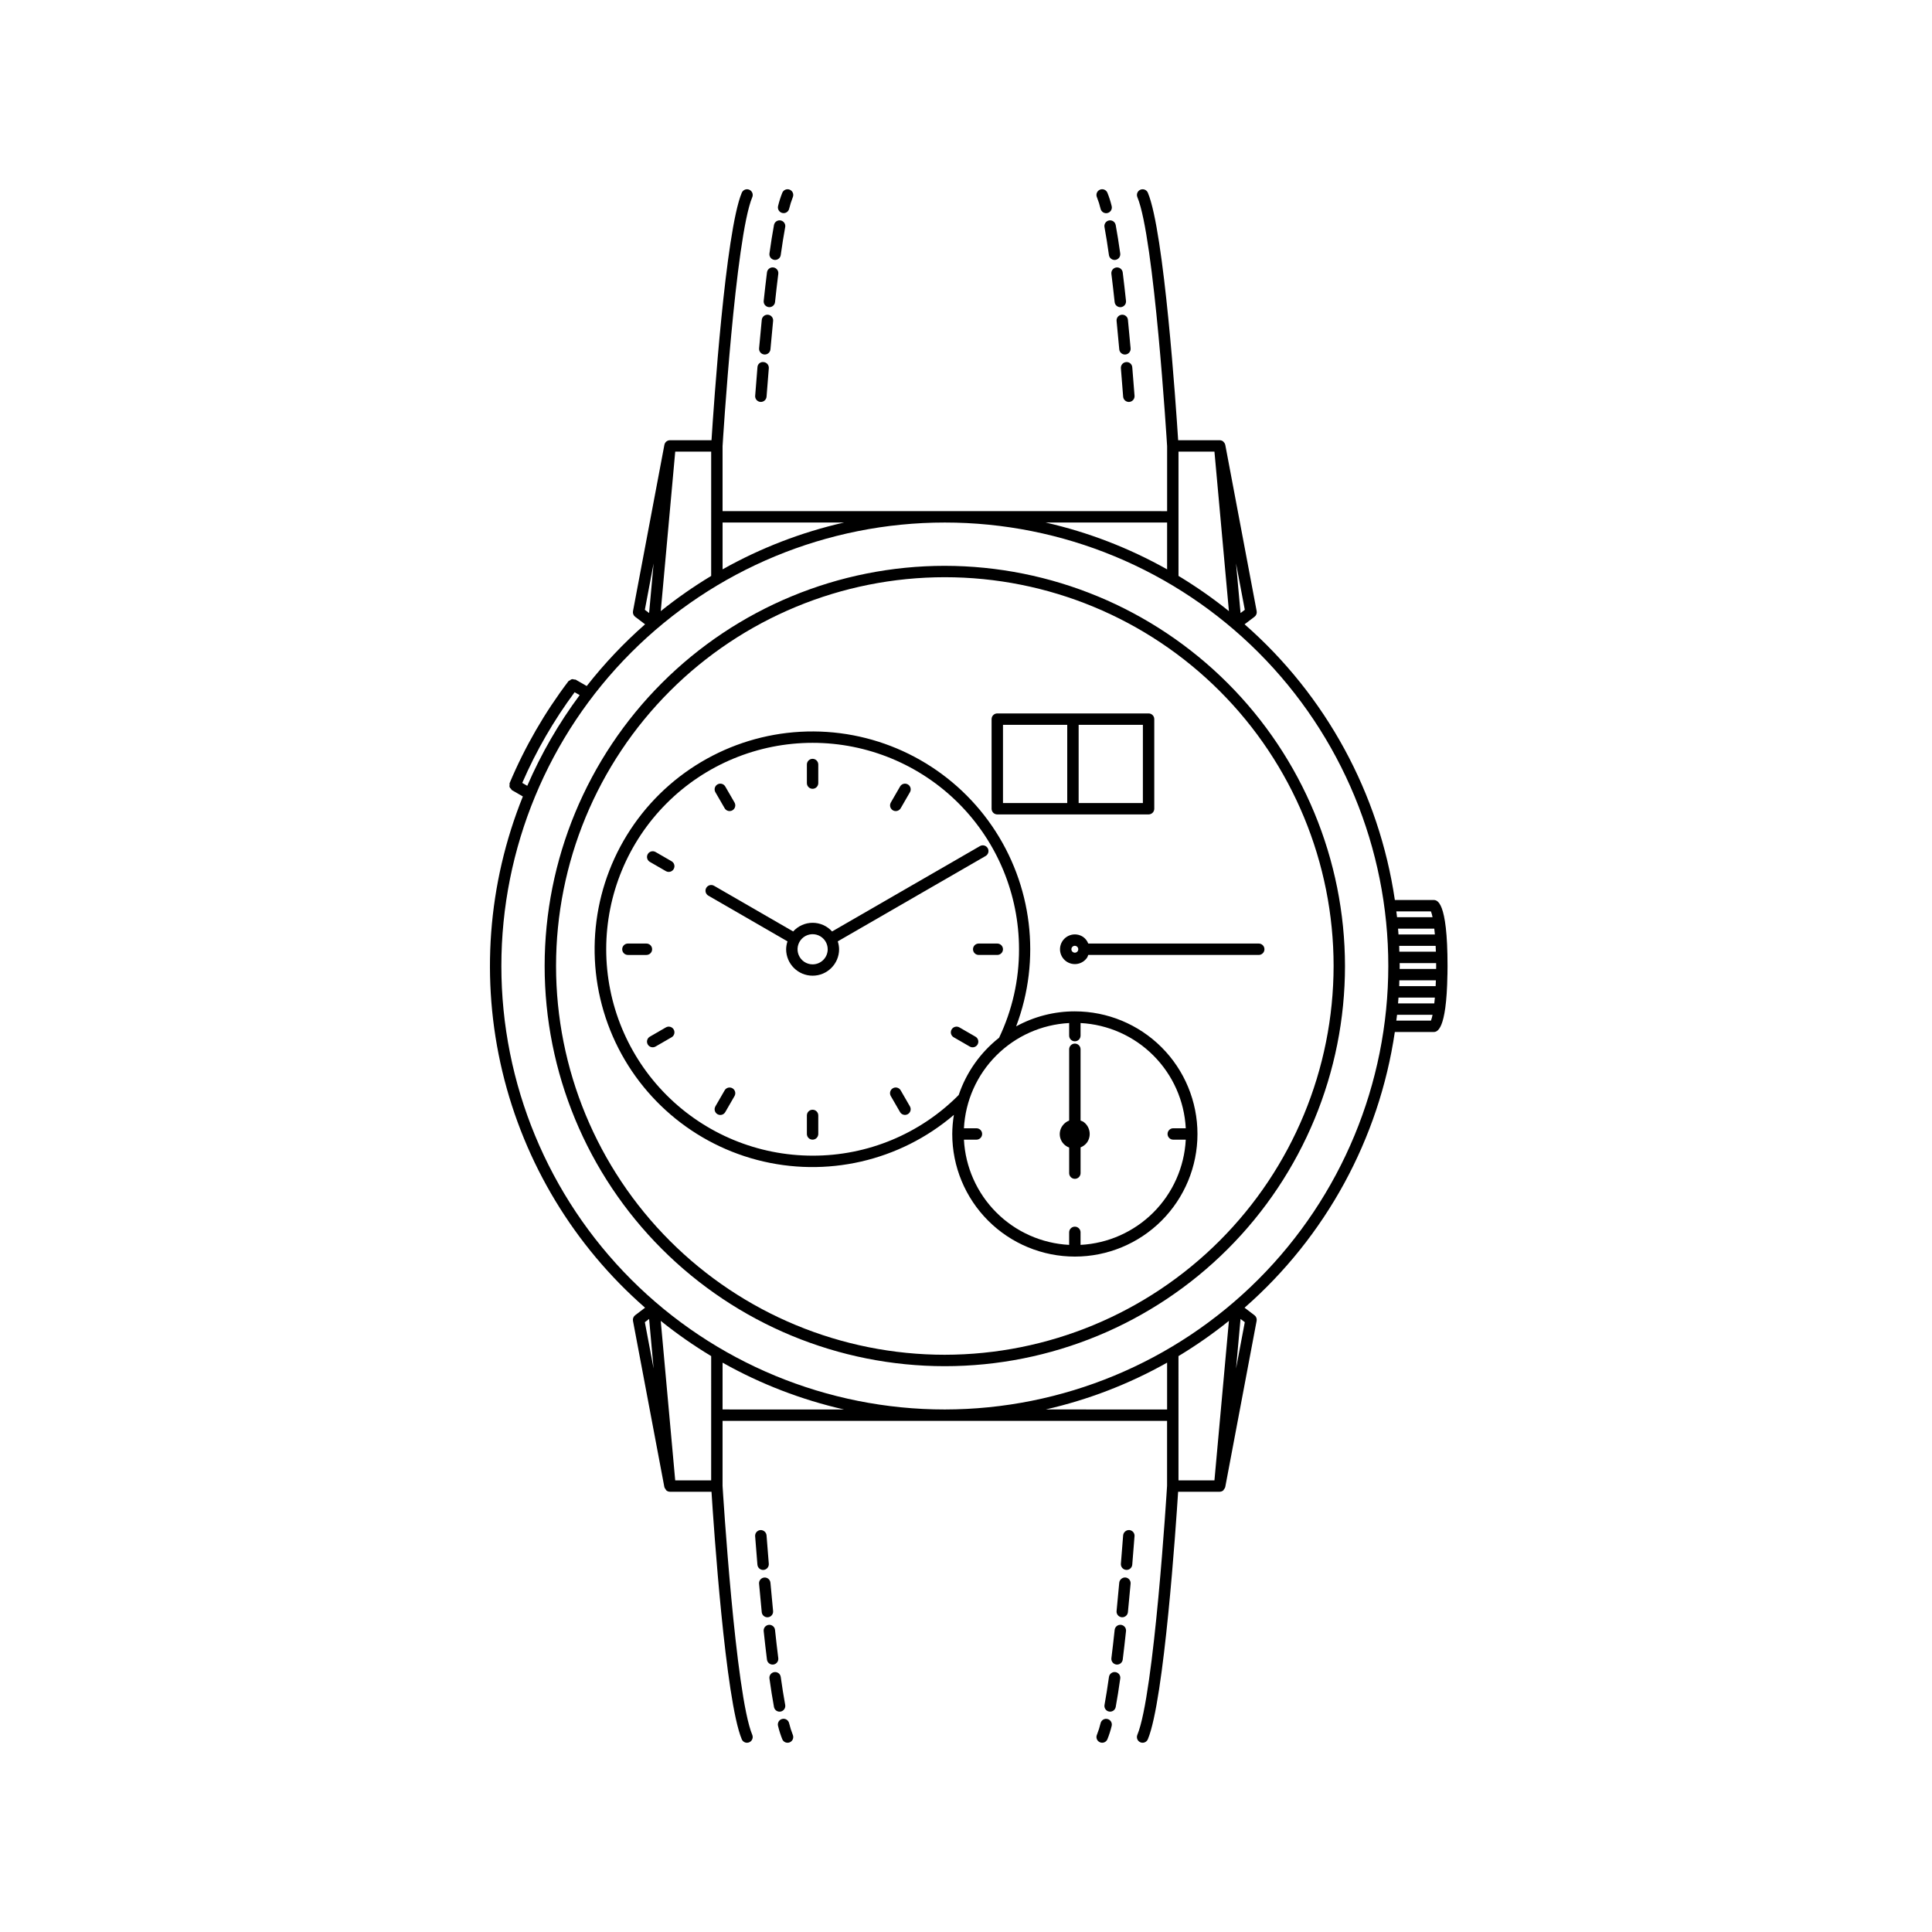 <?xml version="1.0" encoding="UTF-8"?>
<!-- Uploaded to: ICON Repo, www.svgrepo.com, Generator: ICON Repo Mixer Tools -->
<svg fill="#000000" width="800px" height="800px" version="1.1" viewBox="144 144 512 512" xmlns="http://www.w3.org/2000/svg">
 <g>
  <path d="m394.39 293.95c-28.125-0.004-55.102 11.172-74.992 31.059-19.887 19.887-31.062 46.863-31.062 74.988 0 28.129 11.172 55.102 31.062 74.992 19.887 19.887 46.863 31.062 74.988 31.062 28.129 0 55.102-11.176 74.992-31.062 19.887-19.887 31.059-46.863 31.059-74.988-0.031-28.117-11.215-55.074-31.094-74.953-19.883-19.883-46.836-31.066-74.953-31.098zm0 209.08v-0.004c-27.324 0-53.531-10.852-72.855-30.176-19.32-19.32-30.176-45.527-30.176-72.852s10.852-53.531 30.176-72.855c19.32-19.32 45.527-30.176 72.852-30.176s53.531 10.855 72.855 30.176c19.32 19.324 30.176 45.527 30.176 72.855-0.031 27.312-10.895 53.5-30.211 72.816-19.312 19.316-45.5 30.18-72.816 30.211z"/>
  <path d="m527.59 402.28c0.012-0.734 0.023-1.469 0.023-2.277 0-17.492-2.824-17.492-3.75-17.492l-10.211-0.004c-4.172-28.312-18.293-54.211-39.824-73.062l2.629-1.996v0.004c0.457-0.348 0.68-0.922 0.574-1.488l-8.32-44.074-0.004 0.004c-0.066-0.305-0.23-0.578-0.461-0.781-0.027-0.027-0.027-0.07-0.055-0.094-0.273-0.23-0.613-0.355-0.969-0.355h-11c-0.566-8.859-3.703-55.301-8.023-65.582-0.32-0.77-1.207-1.129-1.977-0.809-0.77 0.324-1.129 1.211-0.805 1.98 4.453 10.602 7.805 64.785 7.879 65.973v17.234l-117.81-0.004v-17.234c0.074-1.188 3.422-55.367 7.875-65.973v0.004c0.324-0.77-0.039-1.656-0.809-1.98-0.77-0.324-1.652 0.039-1.977 0.809-4.32 10.281-7.453 56.723-8.02 65.582h-11c-0.727 0-1.352 0.516-1.488 1.23l-8.32 44.074v-0.004c-0.105 0.566 0.117 1.141 0.574 1.488l2.629 1.992c-5.652 4.965-10.828 10.441-15.465 16.359l-2.891-1.664c-0.148-0.086-0.312-0.031-0.469-0.062-0.359-0.18-0.797-0.098-1.062 0.207-0.141 0.094-0.32 0.109-0.43 0.254v-0.004c-6.297 8.312-11.531 17.375-15.574 26.984-0.07 0.16 0.008 0.32-0.004 0.488v-0.004c-0.133 0.379 0.004 0.797 0.336 1.016 0.109 0.129 0.148 0.305 0.301 0.395l2.867 1.652h0.004c-9.336 23.152-11.23 48.637-5.43 72.914 5.805 24.281 19.02 46.148 37.816 62.578l-2.629 1.992v0.004c-0.457 0.344-0.68 0.922-0.574 1.484l8.32 44.074c0.066 0.207 0.18 0.398 0.332 0.559 0.066 0.094 0.086 0.215 0.172 0.289 0.262 0.23 0.598 0.359 0.945 0.367l0.035 0.012h11.004c0.562 8.859 3.699 55.301 8.02 65.582 0.234 0.562 0.785 0.93 1.391 0.93 0.508-0.004 0.977-0.258 1.258-0.68s0.332-0.953 0.137-1.418c-4.453-10.602-7.801-64.785-7.875-65.973v-17.234h117.8v17.234c-0.074 1.188-3.426 55.367-7.879 65.973h0.004c-0.324 0.77 0.035 1.652 0.805 1.977 0.77 0.324 1.656-0.039 1.977-0.809 4.32-10.281 7.457-56.723 8.023-65.582h11l0.035-0.012c0.348-0.008 0.684-0.137 0.945-0.363 0.09-0.078 0.105-0.199 0.176-0.297 0.152-0.16 0.262-0.348 0.328-0.555l8.32-44.074h0.004c0.105-0.562-0.117-1.141-0.574-1.484l-2.629-1.996c21.531-18.848 35.652-44.75 39.824-73.062h10.211c0.883 0 3.488-0.039 3.727-15.207zm-3.129 3.062h-9.66c0.023-0.512 0.023-1.031 0.039-1.547h9.684c-0.02 0.527-0.039 1.055-0.062 1.547zm0.062-9.133h-9.684c-0.016-0.516-0.016-1.035-0.039-1.547l9.66-0.004c0.023 0.496 0.043 1.02 0.062 1.551zm-9.605 4.566c0-0.258 0.02-0.512 0.02-0.773 0-0.258-0.02-0.516-0.02-0.773h9.668c0 0.266 0.012 0.5 0.012 0.773 0 0.27-0.008 0.508-0.012 0.773zm9.336-9.133-9.641-0.004c-0.035-0.516-0.074-1.031-0.117-1.543h9.602c0.055 0.477 0.105 1 0.156 1.543zm-9.641 16.723h9.641c-0.051 0.543-0.102 1.066-0.156 1.543h-9.602c0.043-0.516 0.082-1.031 0.117-1.547zm8.605-22.832v-0.004c0.184 0.5 0.324 1.02 0.418 1.543h-9.402c-0.055-0.52-0.137-1.027-0.195-1.543zm-50.461-79.074-1.191-13.137 2.32 12.281zm-16.445-42.777h9.527l3.836 42.273c-4.238-3.406-8.703-6.523-13.363-9.332zm-3.019 18.793v12.41c-10.074-5.668-20.914-9.848-32.184-12.41zm-85.621 0c-11.27 2.562-22.109 6.742-32.184 12.406v-12.406zm-35.207 14.145 0.004 0.004c-4.66 2.805-9.125 5.926-13.363 9.332l3.836-42.273h9.527zm-15.254-3.301-1.191 13.137-1.129-0.855zm-34.816 58.156 0.004 0.004c3.695-8.516 8.355-16.578 13.883-24.035l1.336 0.77h-0.004c-5.535 7.449-10.195 15.516-13.883 24.031zm33.625 142.06 1.191 13.137-2.32-12.281zm16.445 42.777-9.527 0.004-3.836-42.273h0.004c4.238 3.41 8.703 6.527 13.363 9.336zm3.019-18.793 0.004-12.402c10.074 5.668 20.914 9.844 32.184 12.406zm85.617 0 0.004 0.004c11.273-2.562 22.113-6.738 32.188-12.41v12.406zm35.207-14.148 0.004 0.004c4.66-2.805 9.125-5.926 13.363-9.332l-3.836 42.273h-9.527zm15.254 3.301 1.191-13.137 1.129 0.855zm-77.176 10.848 0.004 0.004c-31.168 0-61.062-12.383-83.102-34.422-22.039-22.043-34.422-51.934-34.422-83.102 0-31.172 12.383-61.062 34.422-83.105 22.039-22.039 51.934-34.422 83.102-34.422s61.062 12.383 83.102 34.422c22.039 22.043 34.422 51.934 34.422 83.105-0.035 31.156-12.43 61.027-34.461 83.062-22.031 22.031-51.902 34.426-83.062 34.461zm119.85-104.59h9.402c-0.094 0.527-0.234 1.043-0.418 1.547h-9.184c0.062-0.52 0.141-1.027 0.199-1.547z"/>
  <path d="m438.53 216.57c0.305 2.426 0.59 4.941 0.863 7.484 0.082 0.77 0.73 1.352 1.5 1.352l0.164-0.008c0.398-0.043 0.766-0.242 1.016-0.555 0.254-0.309 0.371-0.711 0.328-1.109-0.273-2.566-0.562-5.098-0.867-7.539-0.105-0.828-0.859-1.418-1.688-1.312-0.832 0.102-1.418 0.859-1.316 1.688z"/>
  <path d="m442.43 239.96c-0.832 0.07-1.449 0.801-1.383 1.633 0.223 2.668 0.422 5.207 0.598 7.531v-0.004c0.062 0.789 0.719 1.395 1.508 1.398l0.117-0.004c0.832-0.066 1.457-0.793 1.395-1.625-0.176-2.328-0.383-4.875-0.602-7.551h-0.004c-0.023-0.402-0.211-0.777-0.52-1.039-0.309-0.262-0.707-0.383-1.109-0.34z"/>
  <path d="m435.67 199.34c0.094 0.395 0.344 0.734 0.691 0.941 0.344 0.211 0.762 0.27 1.152 0.172 0.391-0.102 0.727-0.355 0.93-0.703 0.203-0.352 0.262-0.766 0.156-1.156-0.289-1.203-0.668-2.379-1.129-3.523-0.324-0.77-1.211-1.129-1.98-0.801-0.766 0.324-1.125 1.211-0.801 1.98 0.402 1.004 0.73 2.039 0.98 3.09z"/>
  <path d="m436.7 204.18c0.41 2.223 0.805 4.727 1.18 7.406v0.004c0.105 0.742 0.742 1.297 1.492 1.301 0.07 0 0.141-0.004 0.211-0.016 0.398-0.055 0.758-0.266 1-0.586 0.238-0.32 0.344-0.723 0.289-1.121-0.383-2.731-0.781-5.273-1.199-7.535l-0.004 0.004c-0.07-0.398-0.297-0.746-0.625-0.977-0.332-0.227-0.738-0.312-1.133-0.242-0.395 0.074-0.746 0.301-0.973 0.629-0.227 0.332-0.312 0.738-0.238 1.133z"/>
  <path d="m441.26 227.41c-0.398 0.039-0.766 0.234-1.02 0.547-0.254 0.309-0.375 0.707-0.332 1.105 0.25 2.527 0.488 5.055 0.707 7.512 0.066 0.777 0.719 1.375 1.5 1.379l0.137-0.004v-0.004c0.832-0.07 1.445-0.805 1.371-1.637-0.219-2.473-0.457-5.008-0.711-7.543v-0.004c-0.035-0.398-0.234-0.766-0.543-1.02-0.312-0.254-0.711-0.371-1.109-0.332z"/>
  <path d="m346.54 237.94 0.137 0.004v0.004c0.781 0 1.434-0.598 1.5-1.379 0.219-2.461 0.457-4.984 0.703-7.512h0.004c0.039-0.398-0.082-0.797-0.336-1.105-0.254-0.309-0.621-0.508-1.02-0.547-0.828-0.074-1.562 0.527-1.652 1.355-0.254 2.543-0.488 5.074-0.707 7.543-0.074 0.832 0.539 1.566 1.371 1.637z"/>
  <path d="m347.73 225.39 0.164 0.008c0.773 0 1.418-0.582 1.5-1.352 0.273-2.547 0.559-5.059 0.863-7.484 0.105-0.828-0.484-1.586-1.312-1.688-0.828-0.105-1.586 0.484-1.688 1.312-0.305 2.441-0.594 4.973-0.867 7.539-0.043 0.398 0.074 0.801 0.324 1.109 0.254 0.312 0.617 0.512 1.016 0.555z"/>
  <path d="m345.52 250.51 0.117 0.004c0.789-0.004 1.445-0.609 1.508-1.398 0.176-2.328 0.375-4.867 0.598-7.531 0.066-0.832-0.551-1.562-1.383-1.629-0.402-0.059-0.812 0.062-1.121 0.324-0.312 0.262-0.496 0.648-0.508 1.055-0.223 2.676-0.426 5.219-0.602 7.551h-0.004c-0.062 0.832 0.562 1.559 1.395 1.625z"/>
  <path d="m351.29 200.43c0.387 0.105 0.801 0.047 1.148-0.16 0.344-0.203 0.594-0.539 0.691-0.93 0.254-1.051 0.582-2.09 0.98-3.098 0.316-0.77-0.047-1.652-0.816-1.973-0.766-0.32-1.648 0.039-1.973 0.805-0.457 1.145-0.832 2.32-1.121 3.519-0.098 0.387-0.039 0.801 0.164 1.145s0.539 0.594 0.926 0.691z"/>
  <path d="m349.2 212.87c0.07 0.012 0.141 0.016 0.211 0.016 0.754-0.004 1.391-0.559 1.492-1.301 0.375-2.68 0.773-5.184 1.18-7.406l0.004-0.004c0.148-0.82-0.395-1.605-1.215-1.758-0.82-0.152-1.605 0.391-1.758 1.215-0.418 2.262-0.82 4.805-1.199 7.535v-0.004c-0.059 0.398 0.047 0.801 0.289 1.121 0.242 0.32 0.598 0.531 0.996 0.586z"/>
  <path d="m437.51 599.56c-0.391-0.105-0.805-0.047-1.148 0.16-0.348 0.203-0.594 0.539-0.691 0.93-0.25 1.051-0.578 2.086-0.977 3.09-0.16 0.371-0.164 0.785-0.012 1.156 0.148 0.375 0.441 0.668 0.809 0.824 0.188 0.082 0.387 0.125 0.59 0.125 0.609 0 1.156-0.363 1.391-0.922 0.465-1.148 0.84-2.324 1.129-3.527 0.098-0.387 0.039-0.801-0.164-1.145-0.207-0.344-0.539-0.594-0.926-0.691z"/>
  <path d="m443.27 549.48c-0.824-0.039-1.539 0.57-1.625 1.395-0.176 2.324-0.375 4.863-0.598 7.531-0.066 0.828 0.551 1.559 1.383 1.629l0.129 0.004c0.785 0 1.438-0.602 1.5-1.383 0.223-2.676 0.426-5.219 0.602-7.551h0.004c0.062-0.832-0.562-1.559-1.395-1.625z"/>
  <path d="m442.25 562.05c-0.82-0.047-1.539 0.555-1.637 1.371-0.219 2.457-0.457 4.981-0.707 7.512-0.043 0.398 0.078 0.797 0.332 1.105 0.254 0.312 0.621 0.508 1.02 0.547l0.152 0.008c0.777 0 1.426-0.59 1.5-1.359 0.258-2.539 0.492-5.074 0.711-7.543v-0.004c0.074-0.832-0.539-1.562-1.371-1.637z"/>
  <path d="m441.06 574.6c-0.398-0.043-0.801 0.074-1.113 0.324-0.309 0.254-0.508 0.621-0.551 1.02-0.273 2.547-0.559 5.059-0.863 7.484-0.102 0.832 0.484 1.586 1.316 1.691 0.062 0.004 0.125 0.008 0.188 0.008 0.762 0 1.402-0.566 1.5-1.324 0.305-2.441 0.594-4.973 0.867-7.539 0.043-0.398-0.074-0.797-0.328-1.109-0.25-0.312-0.617-0.512-1.016-0.555z"/>
  <path d="m439.59 587.12c-0.824-0.109-1.582 0.465-1.703 1.289-0.375 2.68-0.773 5.184-1.18 7.406-0.074 0.395 0.012 0.801 0.238 1.133 0.227 0.332 0.578 0.559 0.973 0.629 0.395 0.074 0.801-0.016 1.133-0.242 0.328-0.23 0.555-0.578 0.625-0.973 0.418-2.262 0.82-4.805 1.199-7.535h0.004c0.055-0.398-0.051-0.801-0.289-1.121-0.242-0.32-0.602-0.531-1-0.586z"/>
  <path d="m347.52 572.59c0.398-0.039 0.766-0.234 1.02-0.547 0.254-0.309 0.375-0.707 0.336-1.105-0.25-2.527-0.484-5.051-0.703-7.512h-0.004c-0.078-0.824-0.809-1.434-1.637-1.359-0.824 0.07-1.438 0.797-1.371 1.625 0.219 2.469 0.457 5.004 0.707 7.543v0.004c0.074 0.77 0.727 1.359 1.5 1.359z"/>
  <path d="m346.23 560.05 0.129-0.004h-0.004c0.832-0.07 1.449-0.801 1.383-1.633-0.223-2.668-0.422-5.207-0.598-7.531-0.078-0.828-0.797-1.441-1.625-1.395-0.832 0.066-1.457 0.793-1.395 1.625 0.176 2.332 0.383 4.875 0.602 7.551h0.004c0.062 0.785 0.719 1.387 1.504 1.387z"/>
  <path d="m348.94 585.12c0.828-0.102 1.414-0.859 1.312-1.688-0.305-2.426-0.59-4.941-0.863-7.484-0.086-0.828-0.832-1.43-1.664-1.344-0.828 0.09-1.43 0.832-1.34 1.664 0.273 2.566 0.562 5.098 0.867 7.539 0.094 0.758 0.738 1.324 1.496 1.324 0.066 0 0.129-0.004 0.191-0.012z"/>
  <path d="m350.87 597.58c0.395-0.07 0.746-0.297 0.973-0.629 0.227-0.328 0.312-0.734 0.242-1.129-0.41-2.223-0.805-4.727-1.18-7.406h-0.004c-0.051-0.398-0.258-0.762-0.578-1.004-0.324-0.242-0.727-0.344-1.125-0.285-0.398 0.055-0.754 0.266-0.996 0.586-0.242 0.32-0.348 0.723-0.289 1.121 0.383 2.731 0.781 5.273 1.199 7.535 0.133 0.715 0.754 1.238 1.484 1.238 0.09 0 0.184-0.008 0.273-0.027z"/>
  <path d="m353.12 600.65c-0.098-0.395-0.344-0.734-0.691-0.941-0.348-0.207-0.762-0.27-1.152-0.168-0.395 0.098-0.727 0.352-0.93 0.699-0.207 0.352-0.262 0.766-0.156 1.156 0.289 1.199 0.664 2.375 1.121 3.519 0.152 0.371 0.449 0.664 0.82 0.82 0.371 0.152 0.789 0.148 1.16-0.004 0.367-0.156 0.664-0.453 0.816-0.824 0.148-0.371 0.148-0.789-0.008-1.16-0.398-1.008-0.727-2.043-0.98-3.098z"/>
  <path d="m408.29 359.83h40.098c0.832 0 1.508-0.676 1.508-1.508v-23.746c0-0.836-0.676-1.512-1.508-1.512h-40.098c-0.832 0-1.508 0.676-1.508 1.512v23.746c0 0.832 0.676 1.508 1.508 1.508zm38.586-3.019h-17.023v-20.727h17.027zm-37.074-20.727h17.027v20.727h-17.027z"/>
  <path d="m428.86 412.02-0.012-0.004-0.012 0.004h-0.004c-5.434-0.004-10.781 1.367-15.547 3.981 6.691-17.68 4.305-37.52-6.394-53.105-10.703-15.586-28.355-24.945-47.262-25.055-18.906-0.105-36.668 9.055-47.543 24.516-10.875 15.465-13.488 35.277-6.996 53.031 6.496 17.758 21.273 31.207 39.559 36.008 18.289 4.797 37.766 0.336 52.141-11.941-0.277 1.672-0.422 3.359-0.434 5.055l-0.004 0.008 0.004 0.008v-0.004c0.004 8.617 3.426 16.879 9.52 22.973 6.094 6.09 14.359 9.512 22.973 9.512 8.617 0 16.883-3.422 22.977-9.512 6.09-6.094 9.516-14.355 9.516-22.973 0.004-8.617-3.418-16.883-9.508-22.977-6.094-6.094-14.355-9.52-22.973-9.523zm-69.508 38.242c-14.508 0-28.422-5.762-38.68-16.02-10.258-10.258-16.02-24.172-16.02-38.68 0-14.508 5.762-28.422 16.02-38.68 10.258-10.258 24.172-16.023 38.68-16.023 14.508 0 28.422 5.766 38.68 16.023 10.258 10.258 16.02 24.172 16.02 38.68 0.02 8.113-1.789 16.133-5.285 23.453-4.961 3.914-8.68 9.184-10.699 15.168-10.23 10.324-24.176 16.117-38.715 16.078zm71.004 23.645v-3.328h0.004c-0.008-0.828-0.68-1.5-1.512-1.5-0.832 0-1.508 0.672-1.512 1.5v3.328c-7.273-0.379-14.145-3.438-19.293-8.586-5.152-5.152-8.211-12.023-8.59-19.297h3.324c0.828-0.004 1.5-0.68 1.5-1.512 0-0.828-0.672-1.504-1.5-1.508h-3.324c0.379-7.273 3.438-14.148 8.59-19.297 5.148-5.148 12.02-8.211 19.293-8.59v3.324c0 0.402 0.156 0.785 0.441 1.07 0.281 0.285 0.668 0.445 1.07 0.445s0.785-0.16 1.07-0.445c0.285-0.285 0.441-0.668 0.441-1.07v-3.324c7.269 0.379 14.145 3.441 19.293 8.59 5.152 5.148 8.211 12.023 8.59 19.297h-3.328c-0.828 0.004-1.5 0.68-1.5 1.508 0 0.832 0.672 1.508 1.5 1.512h3.328c-0.379 7.273-3.438 14.148-8.59 19.297-5.148 5.148-12.023 8.207-19.293 8.586z"/>
  <path d="m405.21 370.84c0.719-0.418 0.965-1.34 0.547-2.062-0.414-0.719-1.336-0.969-2.059-0.555l-39.188 22.625c-1.316-1.461-3.191-2.297-5.156-2.297-1.965 0-3.84 0.836-5.156 2.297l-20.977-12.113c-0.723-0.41-1.641-0.16-2.055 0.559-0.418 0.719-0.172 1.641 0.543 2.059l20.984 12.117c-0.227 0.676-0.348 1.387-0.359 2.102 0.012 3.867 3.152 6.996 7.019 6.996 3.867 0 7.008-3.129 7.016-6.996-0.008-0.715-0.129-1.422-0.355-2.102zm-45.855 28.727c-1.617 0-3.074-0.977-3.691-2.469-0.621-1.492-0.277-3.211 0.863-4.356 1.145-1.145 2.863-1.484 4.356-0.867 1.496 0.621 2.469 2.078 2.469 3.695-0.004 2.203-1.789 3.992-3.996 3.996z"/>
  <path d="m430.36 440.96v-18.879c0-0.402-0.156-0.789-0.441-1.074-0.285-0.285-0.668-0.445-1.07-0.445s-0.789 0.16-1.07 0.445c-0.285 0.285-0.441 0.672-0.441 1.074v18.879c-0.691 0.262-1.293 0.723-1.73 1.32-0.723 0.957-0.945 2.199-0.605 3.348 0.34 1.148 1.207 2.07 2.336 2.477v6.797c0.004 0.832 0.68 1.5 1.512 1.5 0.832 0 1.504-0.668 1.512-1.5v-6.836c0.691-0.266 1.293-0.727 1.73-1.324 1.227-1.793 0.773-4.238-1.012-5.473-0.23-0.125-0.469-0.23-0.719-0.309z"/>
  <path d="m477.59 394.05h-45.191c-0.266-0.691-0.727-1.293-1.324-1.73-1.031-0.707-2.336-0.887-3.516-0.477s-2.098 1.355-2.469 2.547c-0.371 1.195-0.156 2.492 0.582 3.5 0.742 1.008 1.914 1.605 3.164 1.605 0.242 0 0.484-0.02 0.719-0.066 1.031-0.184 1.941-0.777 2.531-1.641 0.125-0.227 0.23-0.469 0.305-0.719h45.199c0.828-0.004 1.5-0.68 1.5-1.508 0-0.832-0.672-1.508-1.5-1.512zm-48.582 2.41c-0.238 0.043-0.48-0.012-0.68-0.148l-0.004-0.004h0.004c-0.203-0.133-0.34-0.344-0.383-0.582-0.09-0.496 0.238-0.973 0.734-1.062 0.055-0.012 0.109-0.016 0.164-0.016 0.184 0 0.363 0.055 0.516 0.16 0.305 0.211 0.453 0.582 0.375 0.941-0.074 0.363-0.363 0.645-0.727 0.711z"/>
  <path d="m359.34 438.09c-0.832 0-1.508 0.676-1.508 1.512v4.914c0.004 0.832 0.676 1.504 1.508 1.504s1.508-0.672 1.512-1.504v-4.914c0-0.836-0.676-1.512-1.512-1.512z"/>
  <path d="m359.34 353.04c0.836 0 1.512-0.676 1.512-1.512v-4.914c0-0.402-0.156-0.789-0.441-1.074-0.281-0.285-0.668-0.445-1.07-0.445s-0.785 0.16-1.07 0.445c-0.285 0.285-0.441 0.672-0.438 1.074v4.914c0 0.836 0.676 1.512 1.508 1.512z"/>
  <path d="m316.82 395.56c0-0.832-0.676-1.508-1.512-1.512h-4.914c-0.832 0.008-1.504 0.68-1.504 1.512s0.672 1.508 1.504 1.512h4.914c0.836 0 1.512-0.676 1.512-1.512z"/>
  <path d="m409.8 395.56c0-0.832-0.676-1.508-1.512-1.512h-4.914c-0.402 0-0.789 0.156-1.074 0.441-0.285 0.285-0.445 0.668-0.445 1.07s0.16 0.789 0.445 1.07c0.285 0.285 0.672 0.441 1.074 0.441h4.914c0.836 0 1.512-0.676 1.512-1.512z"/>
  <path d="m320.47 416.27-4.254 2.457c-0.723 0.414-0.973 1.34-0.555 2.062 0.418 0.723 1.34 0.969 2.062 0.555l4.254-2.457h0.004c0.723-0.418 0.969-1.344 0.551-2.066-0.414-0.723-1.34-0.969-2.062-0.551z"/>
  <path d="m336.04 358.19c0.414 0.723 1.34 0.969 2.062 0.551s0.969-1.34 0.555-2.062l-2.457-4.254-0.004-0.004c-0.418-0.715-1.34-0.961-2.059-0.543-0.719 0.414-0.969 1.332-0.559 2.055z"/>
  <path d="m382.68 432.94c-0.418-0.715-1.34-0.961-2.059-0.543-0.719 0.414-0.969 1.332-0.559 2.055l2.457 4.254v0.004c0.418 0.723 1.344 0.969 2.066 0.551s0.969-1.34 0.551-2.062z"/>
  <path d="m317.73 369.79c-0.723-0.418-1.648-0.168-2.066 0.555-0.414 0.723-0.168 1.645 0.555 2.062l4.254 2.457h0.004c0.723 0.41 1.641 0.164 2.055-0.559 0.418-0.719 0.172-1.641-0.547-2.059z"/>
  <path d="m398.25 416.27c-0.723-0.418-1.648-0.168-2.066 0.555-0.414 0.723-0.168 1.645 0.555 2.062l4.254 2.457h0.004c0.348 0.203 0.758 0.262 1.148 0.156 0.391-0.102 0.719-0.355 0.922-0.703 0.199-0.348 0.254-0.766 0.148-1.152-0.105-0.387-0.359-0.719-0.711-0.918z"/>
  <path d="m381.38 358.95c0.543 0 1.043-0.289 1.312-0.758l2.457-4.254c0.41-0.723 0.164-1.641-0.559-2.059-0.719-0.414-1.641-0.172-2.059 0.547l-2.457 4.254v0.004c-0.27 0.465-0.27 1.039 0 1.508 0.27 0.469 0.766 0.758 1.305 0.758z"/>
  <path d="m336.04 432.95-2.457 4.254 0.004 0.004c-0.203 0.344-0.258 0.758-0.156 1.148 0.105 0.387 0.355 0.719 0.707 0.918 0.348 0.203 0.762 0.254 1.148 0.152 0.387-0.105 0.719-0.363 0.918-0.711l2.453-4.254c0.414-0.723 0.164-1.641-0.555-2.059-0.723-0.414-1.641-0.172-2.062 0.547z"/>
 </g>
</svg>